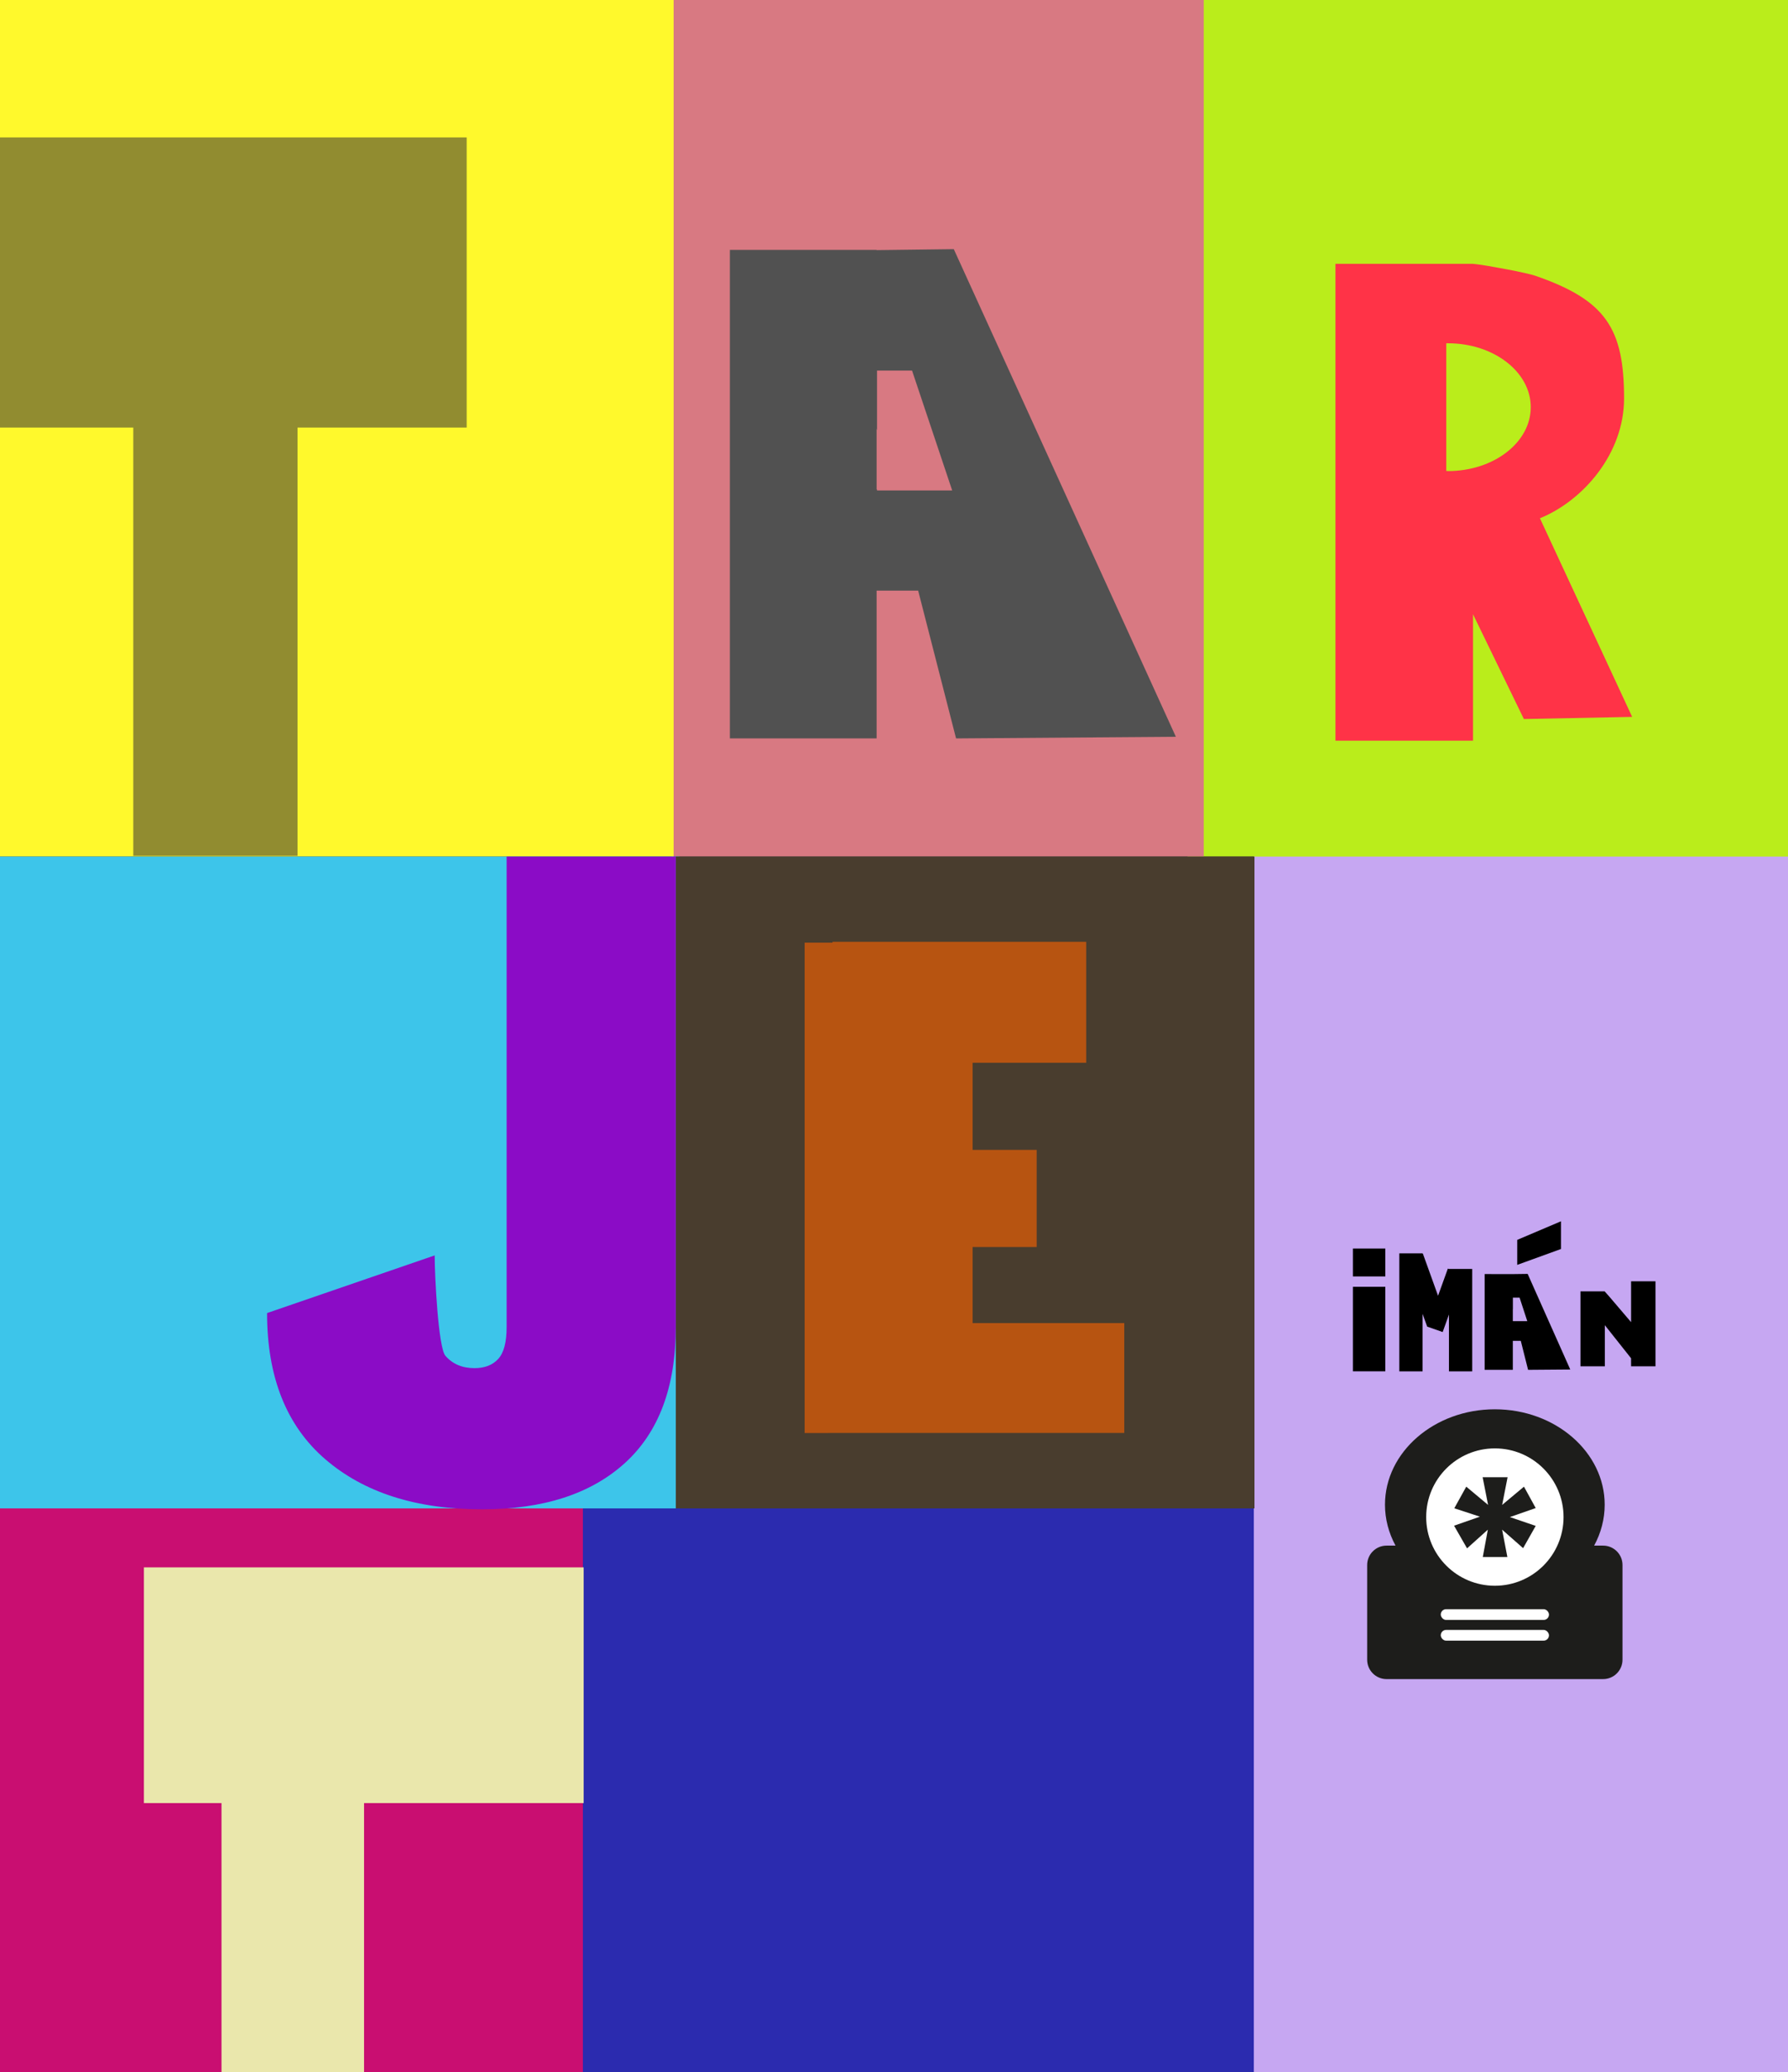 <?xml version="1.0" encoding="UTF-8"?> <svg xmlns="http://www.w3.org/2000/svg" id="Capa_1" data-name="Capa 1" version="1.1" viewBox="0 0 535 620"><rect x="0" y="0" width="535" height="620" fill="#333333" stroke="none"/><defs><style> .cls-1 { fill: #493d2e; } .cls-1, .cls-2, .cls-3, .cls-4, .cls-5, .cls-6, .cls-7, .cls-8, .cls-9, .cls-10, .cls-11, .cls-12, .cls-13, .cls-14, .cls-15, .cls-16, .cls-17 { stroke-width: 0px; } .cls-2 { fill: #515151; } .cls-3 { fill: #ff3347; } .cls-4 { fill: #b75411; } .cls-5 { fill: #c6a7f2; } .cls-6 { fill: #d87982; } .cls-7 { fill: #1d1d1b; } .cls-8 { fill: #eae7ac; } .cls-9 { fill: #918c30; } .cls-10 { fill: #000; } .cls-11 { fill: #fff92c; } .cls-12 { fill: #8b0cc6; } .cls-13 { fill: #baed1b; } .cls-14 { fill: #c90e71; } .cls-15 { fill: #3dc5ea; } .cls-16 { fill: #fff; } .cls-17 { fill: #2b2baf; } </style></defs><rect class="cls-17" x="169.59" y="450.65" width="209.78" height="169.35"></rect><rect class="cls-5" x="375.17" y="253.13" width="159.83" height="366.87"></rect><rect class="cls-13" x="355.34" width="179.66" height="256.29"></rect><rect class="cls-6" x="200.92" width="159.26" height="256.29"></rect><rect class="cls-14" x="0" y="451.05" width="174.41" height="168.95"></rect><rect class="cls-11" x="0" width="201.56" height="256.29"></rect><rect class="cls-15" x="0" y="256.29" width="203.24" height="195.03"></rect><rect class="cls-1" x="202.21" y="256.29" width="173.15" height="195.03"></rect><path class="cls-12" d="M202.2,256.29v140.81c0,17.89-5.08,31.44-15.23,40.66-10.16,9.22-24.39,13.84-42.71,13.84-19.69,0-35.35-5-46.95-15-11.6-10-17.4-24.57-17.4-43.72l50.15-17.25c0,6.06,1.07,27.57,3.21,30.03,2.14,2.47,5.04,3.7,8.7,3.7,3.05,0,5.42-.91,7.1-2.75,1.68-1.83,2.52-5,2.52-9.51v-140.8h50.61Z"></path><polygon class="cls-8" points="174.64 468.97 43.06 468.97 43.06 539.5 66.28 539.5 66.28 620 108.93 620 108.93 539.5 174.64 539.5 174.64 468.97"></polygon><path class="cls-3" d="M460.78,155.07c13-5.3,25.17-19.41,25.17-35.84,0-20.92-5.41-29.43-26.65-36.75-2.5-.86-14.3-3.08-17.87-3.47-.23-.02-.3-.03-.53-.04l-.15-.03h-41.16v142.68h41.16v-37.83l15.22,31.35,32.4-.64-27.6-59.43ZM433.25,140.93c-.17,0-.33,0-.5,0v-38.22c.17,0,.33,0,.5,0,13.68,0,24.78,8.56,24.78,19.12s-11.09,19.12-24.78,19.12Z"></path><path class="cls-2" d="M285.39,74.55l-23.09.29v-.07h-43.91v146.17h43.91v-44.22h12.43l11.34,44.22,65.77-.49-66.45-145.9ZM262.42,146.74v-.29h-.12v-18.2l.12.48v-17.85h10.48l12.01,35.87h-22.49Z"></path><polygon class="cls-4" points="291.02 395.87 291.02 373.12 310.2 373.12 310.2 344.05 291.02 344.05 291.02 317.99 325.01 317.99 325.01 281.8 249.11 281.8 249.11 282.05 240.76 282.05 240.76 428.77 247.28 428.77 249.11 428.74 336.4 428.74 336.4 395.87 291.02 395.87"></polygon><polygon class="cls-9" points="139.64 41.12 0 41.12 0 127.93 39.88 127.93 39.88 256.07 89.03 256.07 89.03 127.93 139.64 127.93 139.64 41.12"></polygon><g><path class="cls-10" d="M457.09,381.16l-4.43.06h0s-8.43-.01-8.43-.01v28.66h8.43v-8.67h2.39l2.18,8.67,12.62-.1-12.75-28.61ZM452.68,395.31v-.06h-.02v-3.57l.02.09v-3.5h2.01l2.3,7.03h-4.32Z"></path><polygon class="cls-10" points="433.55 379.68 433.55 379.7 433.22 379.58 430.29 387.7 425.74 375.07 425.66 375.1 425.66 375.02 418.7 375.02 418.7 410.33 425.66 410.33 425.66 393.12 426.98 396.78 427.03 396.76 426.98 396.91 431.67 398.56 433.55 393.32 433.55 410.33 440.51 410.33 440.51 379.68 433.55 379.68"></polygon><g><rect class="cls-10" x="404.81" y="385.02" width="9.7" height="25.29"></rect><rect class="cls-10" x="404.81" y="373.57" width="9.7" height="8.35"></rect></g><polygon class="cls-10" points="488.05 383.37 488.05 395.6 481.5 387.92 480.14 386.39 472.9 386.39 472.9 408.81 480.19 408.81 480.19 396.5 488.04 406.4 488.05 408.68 488.05 408.81 495.35 408.81 495.35 383.37 488.05 383.37"></polygon><path class="cls-10" d="M467.07,373.71l-13.09,4.75v-7.48l13.09-5.56v8.3Z"></path></g><g><path class="cls-7" d="M479.7,502.4h-64.82c-3.2,0-5.8-2.6-5.8-5.8v-28.34c0-3.2,2.6-5.8,5.8-5.8h2.69c-2.07-3.8-3.16-7.99-3.16-12.23,0-15.75,14.75-28.56,32.87-28.56s32.87,12.81,32.87,28.56c0,4.23-1.09,8.43-3.16,12.23h2.69c3.2,0,5.8,2.6,5.8,5.8v28.34c0,3.2-2.6,5.8-5.8,5.8Z"></path><g><circle class="cls-16" cx="447.29" cy="453.92" r="20.55"></circle><path class="cls-7" d="M455.99,444.81l3.52,6.41-7.73,2.7,7.73,2.64-3.77,6.66-6.28-5.53,1.57,8.17h-7.35l1.51-8.17-6.22,5.59-3.89-6.78,7.73-2.7-7.66-2.51,3.58-6.47,6.53,5.46-1.63-8.29h7.47l-1.63,8.29,6.53-5.46Z"></path></g><g><rect class="cls-16" x="431.1" y="481.48" width="32.38" height="3.22" rx="1.61" ry="1.61"></rect><rect class="cls-16" x="431.1" y="487.68" width="32.38" height="3.22" rx="1.61" ry="1.61"></rect></g></g></svg> 